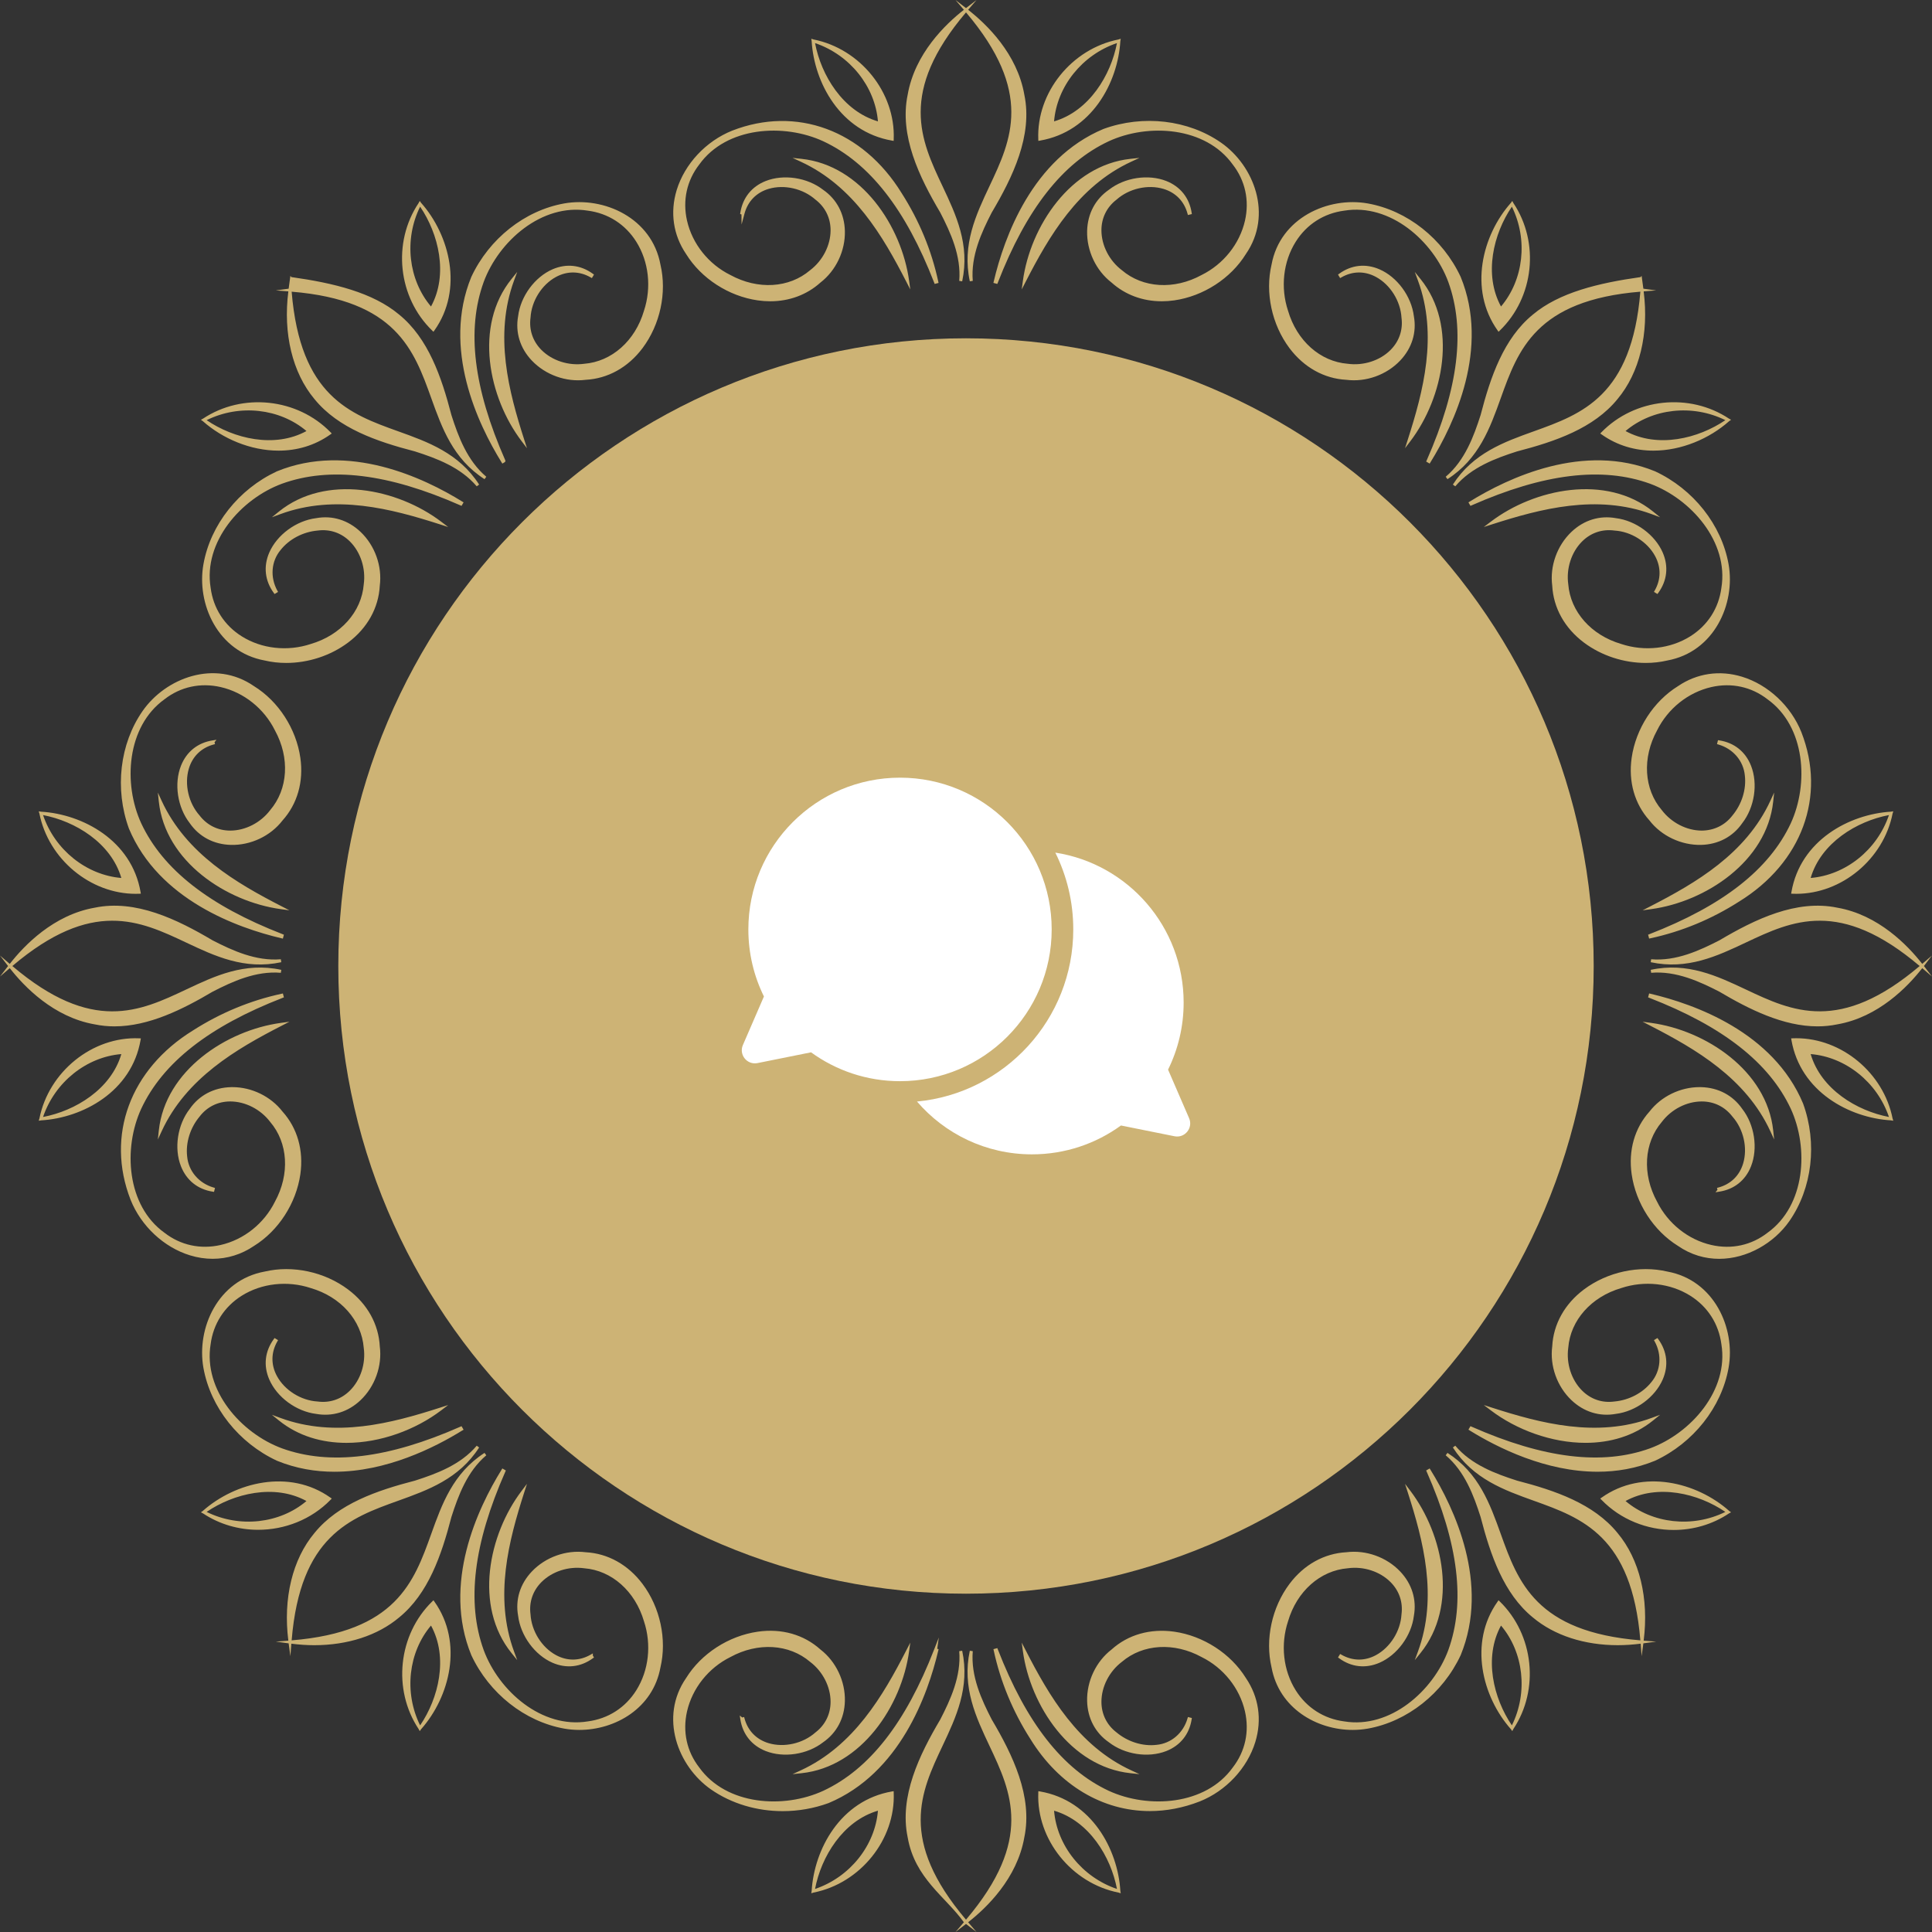 <?xml version="1.0" encoding="UTF-8"?>
<svg xmlns="http://www.w3.org/2000/svg" width="153.896" height="153.897" viewBox="0 0 153.896 153.897">
  <rect x="0" y="0" width="153.896" height="153.897" fill="#333333" stroke="none"/>
  <defs>
    <style>
      .cls-1 {
        fill: #fff;
      }

      .cls-1, .cls-2 {
        fill-rule: evenodd;
      }

      .cls-2 {
        fill: #cdb375;
      }
    </style>
  </defs>
  <g id="Calque_1" data-name="Calque 1">
    <path class="cls-2" d="m76.948,26.948c27.614,0,50,22.386,50,50s-22.386,50-50,50-50-22.386-50-50,22.386-50,50-50Z"/>
  </g>
  <g id="Calque_5" data-name="Calque 5">
    <path class="cls-1" d="m93.558,90.51l-4.266-.858c-1.991,1.446-4.44,2.299-7.088,2.299-3.663,0-6.944-1.631-9.16-4.207,6.985-.662,12.449-6.547,12.449-13.709,0-2.198-.515-4.275-1.43-6.119,5.789.895,10.222,5.903,10.222,11.947,0,1.917-.447,3.73-1.241,5.34l1.676,3.869c.335.773-.336,1.603-1.162,1.438Zm-21.866-4.387c-2.648,0-5.096-.853-7.087-2.299l-4.267.858c-.826.165-1.497-.665-1.162-1.438l1.676-3.869c-.794-1.61-1.241-3.423-1.241-5.34,0-6.677,5.409-12.089,12.081-12.089s12.081,5.412,12.081,12.089-5.409,12.088-12.081,12.088Z"/>
  </g>
  <g id="Calque_3" data-name="Calque 3">
    <path class="cls-2" d="m153.896,77.786l-.777-.667c-1.148,1.471-3.489,3.907-6.768,4.478-.523.109-1.049.159-1.573.159-2.736,0-5.452-1.361-7.814-2.759-1.585-.815-3.448-1.673-5.438-1.508l-.035-.235c2.929-.629,5.297.491,7.585,1.569,3.675,1.734,7.479,3.519,13.838-1.873-6.362-5.394-10.165-3.607-13.841-1.873-2.287,1.08-4.654,2.196-7.582,1.569l.035-.235c1.979.168,3.853-.693,5.443-1.512,2.81-1.663,6.124-3.275,9.386-2.596,3.273.57,5.615,3.007,6.763,4.477l.777-.667-.642.837.643.836Zm-10.806-6.588c-.092,0-.185-.002-.278-.006l-.136-.005.023-.134c.713-4.112,4.609-6.199,7.929-6.398l.184-.03-.055.178c-.723,3.636-4.057,6.395-7.667,6.395Zm1.141-1.263c2.771-.229,5.293-2.225,6.236-5.01-2.557.484-5.417,2.213-6.236,5.01Zm-5.708,1.885c-2.192,1.401-4.565,2.383-7.049,2.92l-.11.024-.083-.31.099-.039c5.862-2.274,9.547-5.162,11.265-8.829,1.455-3.158,1.163-7.718-1.847-9.88-1.282-.998-2.869-1.345-4.48-.977-1.845.422-3.461,1.711-4.321,3.449-1.2,2.191-1.05,4.683.377,6.354.765,1.005,1.981,1.628,3.178,1.63.974-.005,1.85-.424,2.443-1.2.751-.896,1.122-2.085.993-3.183-.105-1.164-.932-2.134-2.108-2.475l-.11-.031.078-.314.108.017c1.185.184,2.082.9,2.522,2.014.57,1.439.282,3.323-.7,4.583-.746,1.078-1.91,1.693-3.275,1.728-1.572.033-3.155-.705-4.112-1.947-1.184-1.314-1.691-3.089-1.419-4.99.33-2.316,1.745-4.504,3.691-5.709,1.509-1.026,3.319-1.293,5.096-.751,2.084.636,3.899,2.331,4.734,4.424,1.992,5.106.04,10.402-4.97,13.492Zm-6.819-35.924c-1.422,0-2.85-.385-4.12-1.286l-.114-.08.097-.1c2.644-2.712,7.01-3.176,10.161-1.081l.164.088-.151.108c-1.574,1.397-3.8,2.351-6.037,2.351Zm-2.219-1.562c2.556,1.399,5.802.599,7.951-.866-2.636-1.302-5.83-.931-7.951.866Zm-.644-2.54c-1.894,2.327-4.968,3.378-8.008,4.166-1.696.544-3.621,1.254-4.912,2.779l-.191-.141c1.612-2.506,4.072-3.389,6.45-4.242,3.839-1.378,7.805-2.809,8.484-11.122-8.314.683-9.744,4.644-11.119,8.48-.853,2.378-1.735,4.838-4.244,6.454l-.142-.191c1.526-1.29,2.235-3.216,2.781-4.918.786-3.034,1.838-6.107,4.166-8.004,2.095-1.758,5.222-2.511,8.583-2.984l.076-.1.139,1.024,1.022.139-.998.076c.428,3.364-.326,6.487-2.087,8.584Zm-9.472-5.366l-.08-.113c-2.319-3.27-1.22-7.584,1.065-10.158l.109-.151.086.165c2.113,3.153,1.649,7.52-1.081,10.161l-.099.096Zm1.062-9.966c-1.466,2.15-2.265,5.395-.866,7.952,1.796-2.121,2.168-5.316.866-7.952Zm-6.55,20.466l-.278-.163.043-.096c2.536-5.752,3.099-10.4,1.721-14.208-1.202-3.262-4.632-6.283-8.291-5.681-1.623.211-2.993,1.09-3.864,2.477-.998,1.588-1.226,3.642-.612,5.495.701,2.397,2.569,4.053,4.76,4.225,1.246.168,2.551-.248,3.399-1.094.696-.693,1.008-1.607.879-2.576-.078-1.332-.896-2.634-2.035-3.249-.894-.484-1.872-.47-2.752.036l-.101.058-.168-.279.088-.065c.969-.707,2.106-.835,3.209-.358,1.42.614,2.548,2.15,2.745,3.736.234,1.289-.153,2.547-1.093,3.536-1.088,1.146-2.733,1.73-4.285,1.532-1.767-.092-3.379-.989-4.532-2.524-1.404-1.872-1.951-4.419-1.428-6.648.684-3.732,4.518-5.439,7.671-4.876,3.141.562,5.974,2.804,7.396,5.85,2.333,5.7-.51,11.703-2.411,14.774l-.061.098Zm-.73,94.748l-.454.563.25-.678c1.61-4.371.424-8.848-.815-12.702l-.213-.663.422.555c2.643,3.477,3.825,9.19.81,12.925Zm-.454-110.016l.454.563c3.014,3.735,1.832,9.448-.81,12.926l-.422.554.213-.662c1.239-3.854,2.426-8.332.815-12.702l-.25-.679Zm-5.442,101.984c1.551-.195,3.191.389,4.278,1.534.939.989,1.325,2.247,1.09,3.543-.196,1.579-1.325,3.115-2.745,3.73-1.101.475-2.239.347-3.208-.361l-.089-.064.17-.277.1.057c.88.506,1.858.519,2.752.036,1.139-.616,1.957-1.918,2.034-3.241.13-.977-.183-1.892-.879-2.585-.847-.845-2.146-1.264-3.392-1.095-2.197.175-4.065,1.831-4.765,4.222-.615,1.858-.386,3.914.612,5.503.871,1.385,2.241,2.264,3.858,2.473,3.661.604,7.093-2.418,8.296-5.681,1.377-3.808.814-8.455-1.721-14.207l-.043-.098.278-.162.061.099c1.902,3.07,4.745,9.071,2.413,14.768-1.423,3.051-4.256,5.293-7.397,5.856-.395.069-.799.105-1.206.105-2.86,0-5.87-1.717-6.467-4.988-.522-2.223.025-4.771,1.43-6.643,1.152-1.535,2.765-2.431,4.54-2.524Zm-13.723-99.717c-.334.048-.665.071-.991.071-1.521,0-2.916-.516-4.004-1.496-1.235-.953-1.981-2.53-1.941-4.109.036-1.364.652-2.527,1.734-3.277,1.255-.979,3.141-1.265,4.579-.696,1.113.442,1.829,1.337,2.013,2.523l.018.108-.316.077-.031-.112c-.264-.98-.946-1.68-1.92-1.971-1.238-.369-2.738-.028-3.73.854-.783.598-1.209,1.467-1.207,2.449.002,1.197.625,2.413,1.625,3.172,1.678,1.432,4.168,1.581,6.355.385,1.743-.864,3.032-2.481,3.454-4.328.367-1.607.02-3.196-.976-4.474-2.165-3.012-6.723-3.305-9.882-1.848-3.665,1.718-6.553,5.402-8.83,11.263l-.038.099-.312-.082.026-.113c.828-3.516,3.063-9.77,8.738-12.149,3.162-1.153,6.753-.733,9.371,1.092,2.631,1.835,4.134,5.75,1.972,8.875-1.202,1.942-3.39,3.357-5.707,3.687Zm-10.687-12.728l-.134.024-.005-.136c-.146-3.715,2.66-7.203,6.39-7.944l.178-.056-.031.184c-.199,3.321-2.286,7.216-6.398,7.928Zm1.118-1.531c2.796-.819,4.525-3.68,5.01-6.236-2.785.943-4.781,3.465-5.01,6.236Zm-6.476,12.705l-.235.034c-.625-2.933.49-5.298,1.569-7.585,1.735-3.676,3.521-7.479-1.873-13.837-5.395,6.361-3.608,10.165-1.872,13.841,1.079,2.286,2.195,4.651,1.568,7.582l-.235-.035c.166-1.992-.693-3.855-1.512-5.444-1.663-2.811-3.275-6.128-2.595-9.385.569-3.272,3.006-5.615,4.476-6.764l-.668-.78.838.645L77.786.001l-.668.779c1.471,1.149,3.908,3.493,4.477,6.767.68,3.256-.933,6.573-2.6,9.388-.815,1.584-1.673,3.447-1.508,5.438Zm-2.725.163l-.31.081-.038-.099c-2.275-5.861-5.163-9.545-8.829-11.263-3.158-1.458-7.718-1.166-9.881,1.845-.998,1.282-1.344,2.872-.977,4.48.422,1.846,1.711,3.462,3.449,4.323,2.192,1.197,4.684,1.048,6.354-.379,1.006-.764,1.629-1.98,1.631-3.177.001-.982-.425-1.85-1.201-2.443-.997-.886-2.494-1.229-3.737-.859-.974.292-1.655.991-1.919,1.972l-.234.867-.007-.807-.106-.026.016-.108c.186-1.186.901-2.082,2.015-2.523,1.438-.568,3.323-.282,4.583.7,1.078.746,1.694,1.911,1.729,3.276.04,1.578-.706,3.153-1.948,4.112-1.082.974-2.477,1.49-3.997,1.49-.326,0-.658-.024-.993-.072-2.316-.33-4.504-1.744-5.709-3.691-1.026-1.507-1.294-3.318-.751-5.095.637-2.084,2.332-3.898,4.423-4.735,5.106-1.991,10.403-.04,13.493,4.971,1.402,2.193,2.385,4.565,2.92,7.048l.024.112Zm-3.711-11.337c-4.112-.712-6.198-4.607-6.398-7.928l-.03-.184.178.055c3.729.742,6.536,4.23,6.389,7.945l-.005.136-.134-.024Zm-6.127-7.767c.483,2.557,2.213,5.417,5.01,6.236-.229-2.771-2.226-5.293-5.01-6.236Zm-1.137,9.448l-.657-.304.719.077c4.773.51,7.977,5.385,8.567,9.713l.094.691-.318-.62c-1.849-3.601-4.176-7.606-8.405-9.557Zm8.629,118.652c-.59,4.329-3.794,9.205-8.567,9.714l-.719.077.657-.303c4.229-1.952,6.556-5.958,8.405-9.558l.318-.619-.094.689Zm-12.052-1.559c1.901-.275,3.675.234,4.996,1.425,1.235.954,1.981,2.53,1.94,4.11-.036,1.363-.652,2.526-1.734,3.275-1.255.978-3.14,1.263-4.579.696-1.113-.441-1.829-1.338-2.014-2.523l-.047-.306.195.159c.021-.005.039-.01.039-.01l.113-.029.031.114c.264.979.946,1.679,1.921,1.97,1.24.37,2.739.028,3.729-.854.782-.598,1.208-1.466,1.206-2.448-.001-1.197-.624-2.413-1.625-3.172-1.676-1.432-4.169-1.582-6.355-.386-1.743.864-3.032,2.482-3.454,4.329-.366,1.608-.02,3.195.976,4.472,2.166,3.014,6.725,3.306,9.883,1.85,3.665-1.717,6.553-5.402,8.829-11.264l.367-.944-.124.9.107.028-.026.112c-.827,3.517-3.061,9.771-8.737,12.149-1.183.431-2.426.642-3.655.642-2.058,0-4.077-.591-5.717-1.733-2.631-1.835-4.133-5.751-1.972-8.876,1.202-1.941,3.39-3.356,5.707-3.686Zm-13.722-99.718c-1.544.198-3.19-.388-4.278-1.534-.939-.988-1.326-2.247-1.091-3.543.196-1.578,1.325-3.114,2.745-3.729,1.101-.475,2.24-.348,3.209.359l.088.065-.169.279-.101-.058c-.88-.507-1.858-.519-2.752-.036-1.139.615-1.956,1.917-2.033,3.241-.13.977.182,1.892.878,2.585.848.845,2.147,1.263,3.392,1.094,2.199-.173,4.067-1.83,4.766-4.222.615-1.858.386-3.913-.612-5.501-.871-1.386-2.242-2.265-3.86-2.475-3.658-.594-7.091,2.419-8.295,5.682-1.377,3.806-.814,8.453,1.721,14.207.03.105-.018.133-.135.201l-.1.058-.061-.098c-1.902-3.071-4.745-9.072-2.413-14.768,1.423-3.051,4.257-5.293,7.398-5.856,3.159-.562,6.99,1.144,7.672,4.882.523,2.223-.025,4.771-1.429,6.643-1.153,1.535-2.765,2.432-4.54,2.524Zm-8.046,7.913c-2.506-1.612-3.388-4.071-4.242-6.45-1.378-3.839-2.81-7.805-11.122-8.484.682,8.314,4.644,9.744,8.479,11.119,2.379.853,4.838,1.736,6.455,4.245l-.191.141c-1.292-1.525-3.216-2.235-4.918-2.78-3.034-.787-6.108-1.838-8.004-4.166-1.758-2.097-2.512-5.22-2.084-8.583l-1-.076,1.024-.139.139-1.021.076.097c3.361.473,6.487,1.226,8.584,2.986,2.326,1.894,3.377,4.968,4.167,8.008.543,1.696,1.252,3.621,2.778,4.912l-.141.191Zm-4.069-11.74l-.099-.096c-2.73-2.641-3.194-7.008-1.081-10.161l.087-.165.109.151c2.284,2.575,3.383,6.889,1.065,10.158l-.081.113Zm-1.062-9.966c-1.302,2.636-.93,5.831.867,7.952,1.398-2.557.599-5.801-.867-7.952Zm-7.039,18.068l-.113.08c-1.27.9-2.698,1.286-4.12,1.286-2.239,0-4.463-.954-6.038-2.351l-.152-.108.165-.088c3.15-2.093,7.519-1.63,10.161,1.081l.097.1Zm-9.966-1.062c2.151,1.467,5.396,2.265,7.952.866-2.121-1.797-5.316-2.169-7.952-.866Zm3.779,21.191c1.941,1.202,3.356,3.39,3.686,5.707.271,1.9-.236,3.674-1.426,4.995-.953,1.235-2.529,1.981-4.108,1.94-1.364-.035-2.527-.65-3.277-1.733-.978-1.255-1.266-3.139-.696-4.578.441-1.114,1.337-1.83,2.523-2.014l.303-.048-.155.194.038.153-.113.03c-.98.264-1.681.947-1.971,1.921-.37,1.241-.028,2.739.853,3.729.598.781,1.464,1.207,2.444,1.207h.006c1.197-.002,2.412-.625,3.172-1.625,1.432-1.677,1.581-4.169.384-6.355-.863-1.742-2.481-3.033-4.328-3.454-1.609-.367-3.196-.02-4.473.975-3.013,2.166-3.305,6.726-1.849,9.884,1.718,3.665,5.402,6.553,11.264,8.828l.098.039-.081.313-.113-.028c-3.516-.826-9.771-3.061-12.149-8.736-1.152-3.164-.733-6.753,1.091-9.372,1.836-2.632,5.752-4.134,8.877-1.972Zm-9.019,16.528l-.136.005c-.092.004-.185.006-.277.006-3.611,0-6.945-2.759-7.668-6.395l-.054-.178.184.03c3.32.199,7.216,2.286,7.928,6.398l.023.134Zm-7.79-6.261c.943,2.784,3.465,4.78,6.235,5.009-.819-2.796-3.679-4.525-6.235-5.009Zm13.502,9.977c1.585.815,3.449,1.672,5.439,1.508l.034.235c-2.934.627-5.298-.491-7.585-1.57-3.676-1.734-7.48-3.519-13.837,1.874,6.36,5.394,10.164,3.608,13.841,1.872,2.286-1.079,4.651-2.197,7.582-1.568l-.035.235c-1.992-.165-3.854.692-5.445,1.511-2.357,1.395-5.073,2.756-7.809,2.756-.526,0-1.051-.05-1.576-.16-3.273-.57-5.615-3.006-6.763-4.477l-.778.668.643-.837-.643-.837.778.667c1.148-1.471,3.491-3.907,6.767-4.477,3.255-.68,6.572.933,9.387,2.6Zm-5.848,7.805l.136.005-.023.134c-.713,4.113-4.608,6.199-7.928,6.397l-.184.031.054-.178c.742-3.73,4.223-6.546,7.945-6.389Zm-1.419,1.256c-2.77.228-5.292,2.225-6.235,5.01,2.557-.483,5.417-2.212,6.235-5.01Zm2.986-20.113l-.077-.719.303.657c1.952,4.229,5.957,6.556,9.558,8.405l.619.318-.69-.094c-4.328-.591-9.204-3.794-9.713-8.567Zm.226,26.26l-.303.657.077-.72c.51-4.772,5.385-7.976,9.713-8.567l.69-.094-.619.319c-3.601,1.849-7.606,4.175-9.558,8.405Zm2.496-8.031c2.193-1.401,4.565-2.384,7.049-2.92l.112-.024.08.31-.098.038c-5.861,2.274-9.546,5.162-11.264,8.829-1.456,3.158-1.164,7.718,1.845,9.88,1.283.998,2.873,1.344,4.48.977,1.846-.421,3.463-1.71,4.323-3.449,1.199-2.19,1.05-4.682-.378-6.354-.765-1.006-1.981-1.628-3.178-1.63h-.005c-.98,0-1.845.427-2.438,1.201-.751.895-1.121,2.084-.993,3.183.105,1.164.933,2.133,2.108,2.474l.11.031-.078.315-.107-.018c-1.186-.184-2.082-.899-2.523-2.014-.57-1.438-.282-3.322.7-4.583.745-1.077,1.909-1.693,3.273-1.728.041-.001.083-.002.124-.002,1.537,0,3.057.74,3.991,1.949,1.183,1.315,1.69,3.089,1.419,4.99-.331,2.316-1.745,4.504-3.692,5.71-.997.678-2.128,1.025-3.293,1.026-.596,0-1.201-.091-1.802-.275-2.085-.637-3.899-2.332-4.735-4.424-1.992-5.107-.041-10.402,4.97-13.492Zm10.94,37.21l.114.08-.097.099c-1.533,1.572-3.646,2.389-5.766,2.389-1.534,0-3.072-.428-4.396-1.308l-.165-.086.152-.109c2.574-2.285,6.889-3.384,10.158-1.065Zm-1.901.276c-2.556-1.4-5.802-.6-7.952.867,2.635,1.3,5.83.93,7.952-.867Zm12.416-5.622c-2.249,1.392-6.071,3.29-10.192,3.29-1.507,0-3.053-.254-4.577-.878-3.051-1.422-5.292-4.256-5.855-7.397-.562-3.159,1.144-6.99,4.882-7.672,2.225-.523,4.77.023,6.642,1.429,1.536,1.153,2.433,2.764,2.525,4.54.199,1.548-.389,3.191-1.534,4.278-.99.94-2.248,1.323-3.543,1.091-1.579-.197-3.115-1.326-3.729-2.746-.476-1.099-.348-2.239.359-3.208l.065-.089.278.17-.058.1c-.506.88-.518,1.858-.035,2.752.615,1.139,1.917,1.957,3.24,2.034.976.133,1.893-.183,2.586-.879.845-.848,1.264-2.148,1.093-3.391-.173-2.199-1.829-4.067-4.221-4.766-1.858-.614-3.914-.385-5.502.612-1.386.871-2.264,2.241-2.474,3.859-.599,3.661,2.418,7.092,5.682,8.296,3.804,1.376,8.452.812,14.207-1.722l.097-.042.163.278-.099.061Zm-9.101-62.76c-1.402,1.052-3.182,1.623-4.925,1.623-.584,0-1.163-.064-1.723-.196-3.732-.683-5.438-4.513-4.874-7.669.561-3.142,2.802-5.976,5.849-7.396,5.699-2.335,11.702.508,14.774,2.41l.099.061-.163.278-.097-.042c-5.753-2.537-10.402-3.099-14.208-1.722-3.263,1.204-6.281,4.634-5.681,8.291.21,1.623,1.09,2.994,2.477,3.865,1.587.997,3.642,1.225,5.495.612,2.396-.702,4.053-2.569,4.225-4.76.171-1.252-.249-2.552-1.094-3.4-.692-.695-1.605-1.006-2.576-.878-1.165.102-2.267.68-2.953,1.548-.75.897-.85,2.168-.26,3.24l.056.1-.277.168-.065-.088c-.707-.97-.835-2.11-.359-3.21.615-1.419,2.151-2.548,3.736-2.745,1.287-.236,2.548.153,3.538,1.094,1.145,1.087,1.731,2.73,1.531,4.285-.092,1.766-.989,3.379-2.525,4.531Zm7.42,61.157c-2.033,1.545-4.83,2.592-7.549,2.592-1.933,0-3.825-.528-5.377-1.781l-.563-.454.679.25c4.372,1.611,8.849.425,12.702-.815l.662-.213-.554.421Zm-12.811-71.39l-.678.251.563-.455c3.736-3.014,9.449-1.831,12.926.811l.554.421-.662-.213c-3.855-1.238-8.332-2.424-12.703-.815Zm2.719,81.155c1.894-2.328,4.968-3.379,8.008-4.167,1.696-.544,3.621-1.253,4.912-2.78l.191.142c-1.612,2.506-4.072,3.389-6.45,4.243-3.839,1.377-7.804,2.809-8.484,11.12,8.315-.68,9.744-4.643,11.119-8.478.854-2.379,1.736-4.838,4.245-6.455l.141.192c-1.526,1.291-2.235,3.215-2.78,4.917-.788,3.034-1.839,6.108-4.167,8.003-1.712,1.438-4.109,2.207-6.762,2.207-.595,0-1.204-.043-1.82-.121l-.076.999-.139-1.024-1.022-.139.998-.077c-.428-3.362.326-6.486,2.086-8.582Zm9.473,5.364l.08.114c2.318,3.27,1.219,7.584-1.065,10.158l-.109.151-.087-.164c-2.094-3.151-1.63-7.518,1.081-10.162l.1-.097Zm-1.063,9.967c1.466-2.15,2.266-5.396.867-7.952-1.797,2.121-2.169,5.316-.867,7.952Zm8.299-18.578c-1.238,3.854-2.425,8.331-.814,12.702l.25.678-.454-.563c-3.015-3.734-1.833-9.447.81-12.925l.421-.555-.213.663Zm.213-83.156l-.421-.554c-2.644-3.478-3.826-9.191-.81-12.926l.454-.563-.25.679c-1.611,4.371-.424,8.848.814,12.702l.213.662Zm-1.962,81.268l.279.162-.043.098c-2.536,5.752-3.1,10.4-1.722,14.207,1.204,3.263,4.631,6.275,8.291,5.682,1.623-.211,2.994-1.091,3.865-2.478.997-1.587,1.226-3.642.612-5.495-.701-2.396-2.569-4.053-4.76-4.225-1.253-.171-2.552.249-3.4,1.095-.695.693-1.008,1.608-.878,2.575.078,1.333.895,2.634,2.034,3.25.895.482,1.873.47,2.752-.037l.178-.102v.173l.092.15-.088.064c-.969.709-2.108.836-3.21.361-1.419-.615-2.548-2.152-2.745-3.737-.234-1.289.154-2.548,1.094-3.537,1.087-1.145,2.73-1.731,4.285-1.532,1.767.093,3.379.99,4.532,2.526,1.404,1.871,1.951,4.418,1.426,6.646-.597,3.266-3.604,4.98-6.461,4.982-.408,0-.814-.036-1.209-.106-3.14-.562-5.974-2.804-7.396-5.85-2.333-5.698.509-11.701,2.411-14.773l.061-.099Zm31.036,25.729l.134-.023.005.136c.147,3.715-2.66,7.204-6.389,7.943l-.178.056.03-.184c.2-3.32,2.286-7.214,6.398-7.928Zm-1.118,1.533c-2.796.818-4.526,3.678-5.009,6.234,2.784-.942,4.78-3.464,5.009-6.234Zm6.476-12.707l.235-.035c.626,2.934-.49,5.299-1.569,7.587-1.735,3.676-3.52,7.479,1.873,13.837,5.395-6.362,3.608-10.165,1.873-13.841-1.08-2.287-2.196-4.651-1.569-7.583l.235.035c-.165,1.991.693,3.855,1.512,5.444,1.663,2.809,3.276,6.126,2.595,9.385-.57,3.274-3.006,5.616-4.476,6.764l.667.778-.837-.643-.836.643.666-.778c-1.47-2.048-3.906-3.489-4.477-6.767-.679-3.255.933-6.572,2.6-9.387.815-1.584,1.673-3.447,1.508-5.439Zm4.977-108.47l.094-.69c.59-4.328,3.794-9.203,8.566-9.713l.72-.077-.656.304c-4.231,1.952-6.558,5.957-8.406,9.557l-.318.619Zm9.382,118.267l-.721-.077c-4.773-.51-7.976-5.385-8.567-9.714l-.094-.69.318.62c1.848,3.6,4.175,7.606,8.406,9.558l.658.303Zm-11.634-9.958l.31-.083.038.099c2.274,5.861,5.162,9.545,8.83,11.265,3.159,1.455,7.717,1.162,9.88-1.847.998-1.282,1.344-2.871.977-4.479-.421-1.846-1.711-3.462-3.449-4.323-2.19-1.199-4.684-1.05-6.354.378-1.006.765-1.628,1.981-1.63,3.179-.002.981.425,1.849,1.2,2.441.896.751,2.089,1.124,3.183.994,1.164-.105,2.134-.932,2.475-2.108l.032-.11.314.079-.018.107c-.185,1.185-.901,2.082-2.014,2.523-1.44.568-3.325.281-4.583-.701-1.078-.746-1.693-1.91-1.729-3.275-.039-1.578.706-3.154,1.948-4.111,1.313-1.185,3.091-1.689,4.989-1.42,2.317.33,4.504,1.745,5.71,3.692,1.026,1.507,1.294,3.317.751,5.094-.637,2.085-2.331,3.9-4.424,4.735-1.328.518-2.669.769-3.981.769-3.731,0-7.225-2.032-9.511-5.739-1.401-2.192-2.384-4.565-2.92-7.049l-.024-.11Zm3.711,11.335c4.113.714,6.199,4.608,6.398,7.928l.031.184-.178-.056c-3.73-.739-6.536-4.228-6.39-7.943l.005-.136.134.023Zm6.128,7.767c-.484-2.557-2.214-5.416-5.01-6.234.229,2.77,2.225,5.292,5.01,6.234Zm26.328-34.736c2.506,1.612,3.388,4.072,4.241,6.45,1.378,3.839,2.81,7.805,11.122,8.483-.682-8.313-4.644-9.743-8.479-11.118-2.379-.853-4.838-1.735-6.455-4.245l.191-.142c1.291,1.526,3.215,2.236,4.918,2.782,3.034.786,6.109,1.838,8.003,4.166,1.76,2.095,2.513,5.219,2.086,8.581l.998.077-1.022.139-.139,1.022-.076-.997c-.616.078-1.225.121-1.82.121-2.654,0-5.051-.769-6.765-2.208-2.327-1.895-3.378-4.968-4.166-8.008-.544-1.696-1.253-3.621-2.779-4.911l.142-.192Zm4.068,11.739l.099.097c2.711,2.644,3.176,7.011,1.081,10.161l-.086.165-.109-.151c-2.285-2.574-3.384-6.889-1.065-10.158l.08-.114Zm1.062,9.967c1.302-2.636.93-5.831-.866-7.951-1.399,2.556-.6,5.801.866,7.951Zm7.039-18.067l.114-.08c3.267-2.319,7.584-1.22,10.157,1.065l.151.109-.164.086c-1.327.889-2.868,1.322-4.405,1.322-2.117,0-4.226-.822-5.756-2.403l-.097-.099Zm9.966,1.063c-2.15-1.468-5.396-2.268-7.951-.867,2.118,1.795,5.313,2.168,7.951.867Zm-4.619-19.145c3.732.682,5.439,4.513,4.875,7.67-.561,3.141-2.803,5.975-5.85,7.396-1.525.625-3.073.879-4.581.879-4.123,0-7.944-1.897-10.192-3.289l-.099-.061.162-.278.097.042c5.752,2.535,10.401,3.098,14.208,1.722,3.263-1.204,6.281-4.635,5.683-8.291-.212-1.624-1.092-2.995-2.479-3.866-1.588-.997-3.641-1.226-5.496-.611-2.395.701-4.052,2.57-4.223,4.76-.171,1.251.248,2.552,1.093,3.399.693.697,1.61,1.012,2.576.879,1.164-.102,2.267-.68,2.954-1.548.748-.898.849-2.169.259-3.24l-.055-.1.276-.169.065.089c.707.97.835,2.109.358,3.209-.613,1.42-2.15,2.548-3.735,2.745-1.288.235-2.548-.154-3.537-1.093-1.145-1.087-1.732-2.73-1.531-4.284.092-1.768.989-3.381,2.525-4.533,1.871-1.404,4.416-1.95,6.647-1.427Zm-15.685-60.992l-.162-.279.099-.061c3.071-1.902,9.078-4.741,14.768-2.413,3.051,1.423,5.292,4.257,5.855,7.399.563,3.158-1.145,6.989-4.882,7.671-.557.131-1.134.194-1.717.194-1.74,0-3.522-.571-4.924-1.623-1.536-1.153-2.432-2.765-2.525-4.541-.2-1.547.388-3.189,1.533-4.277.99-.939,2.247-1.326,3.544-1.091,1.578.196,3.114,1.325,3.728,2.745.476,1.1.349,2.239-.359,3.209l-.065.088-.277-.169.057-.101c.506-.88.519-1.857.035-2.752-.615-1.139-1.917-1.956-3.239-2.033-.98-.134-1.894.182-2.587.878-.845.848-1.264,2.148-1.093,3.392.173,2.199,1.83,4.067,4.221,4.766,1.857.615,3.914.385,5.501-.612,1.387-.871,2.266-2.242,2.476-3.86.599-3.661-2.42-7.091-5.682-8.295-3.807-1.377-8.454-.815-14.208,1.722l-.097.043Zm1.617,1.262c3.478-2.642,9.191-3.826,12.926-.811l.563.455-.678-.251c-4.372-1.609-8.849-.423-12.703.815l-.662.213.554-.421Zm12.811,71.39l.678-.25-.563.454c-1.551,1.252-3.443,1.78-5.375,1.78-2.72,0-5.517-1.046-7.551-2.591l-.555-.421.663.213c3.854,1.239,8.33,2.424,12.703.815Zm9.46-49.159l.303-.658-.077.72c-.511,4.772-5.386,7.976-9.714,8.567l-.689.094.619-.318c3.6-1.848,7.605-4.175,9.558-8.405Zm.226,26.259l.077.719-.303-.656c-1.953-4.23-5.958-6.556-9.558-8.405l-.619-.319.689.094c4.329.591,9.204,3.794,9.714,8.567Zm-7.588,9.193c-1.942-1.202-3.356-3.39-3.686-5.708-.272-1.9.235-3.674,1.425-4.995.929-1.203,2.448-1.942,3.985-1.942.041,0,.083.001.125.002,1.363.035,2.526.651,3.275,1.734.978,1.254,1.266,3.138.696,4.577-.44,1.114-1.337,1.83-2.523,2.014l-.306.049.158-.195c-.004-.021-.009-.039-.009-.039l-.029-.114.114-.031c.98-.263,1.68-.946,1.971-1.92.37-1.24.027-2.739-.854-3.728-.598-.781-1.463-1.207-2.444-1.207h-.005c-1.198.001-2.413.624-3.172,1.624-1.432,1.677-1.581,4.169-.385,6.355.863,1.744,2.48,3.033,4.327,3.454,1.61.368,3.198.02,4.474-.975,3.013-2.165,3.305-6.725,1.85-9.883-1.719-3.666-5.404-6.555-11.265-8.829l-.099-.038.084-.312.111.026c3.517.827,9.77,3.06,12.149,8.738,1.152,3.162.733,6.751-1.09,9.37-1.223,1.754-3.372,3.006-5.594,3.006-1.111,0-2.241-.313-3.283-1.033Zm9.018-16.528l.136-.005c.093-.004.186-.006.278-.006,3.61,0,6.943,2.758,7.667,6.395l.055.178-.184-.031c-3.32-.198-7.216-2.284-7.929-6.397l-.023-.134Zm7.791,6.261c-.943-2.785-3.465-4.781-6.236-5.01.819,2.797,3.679,4.526,6.236,5.01Z"/>
  </g>
</svg>